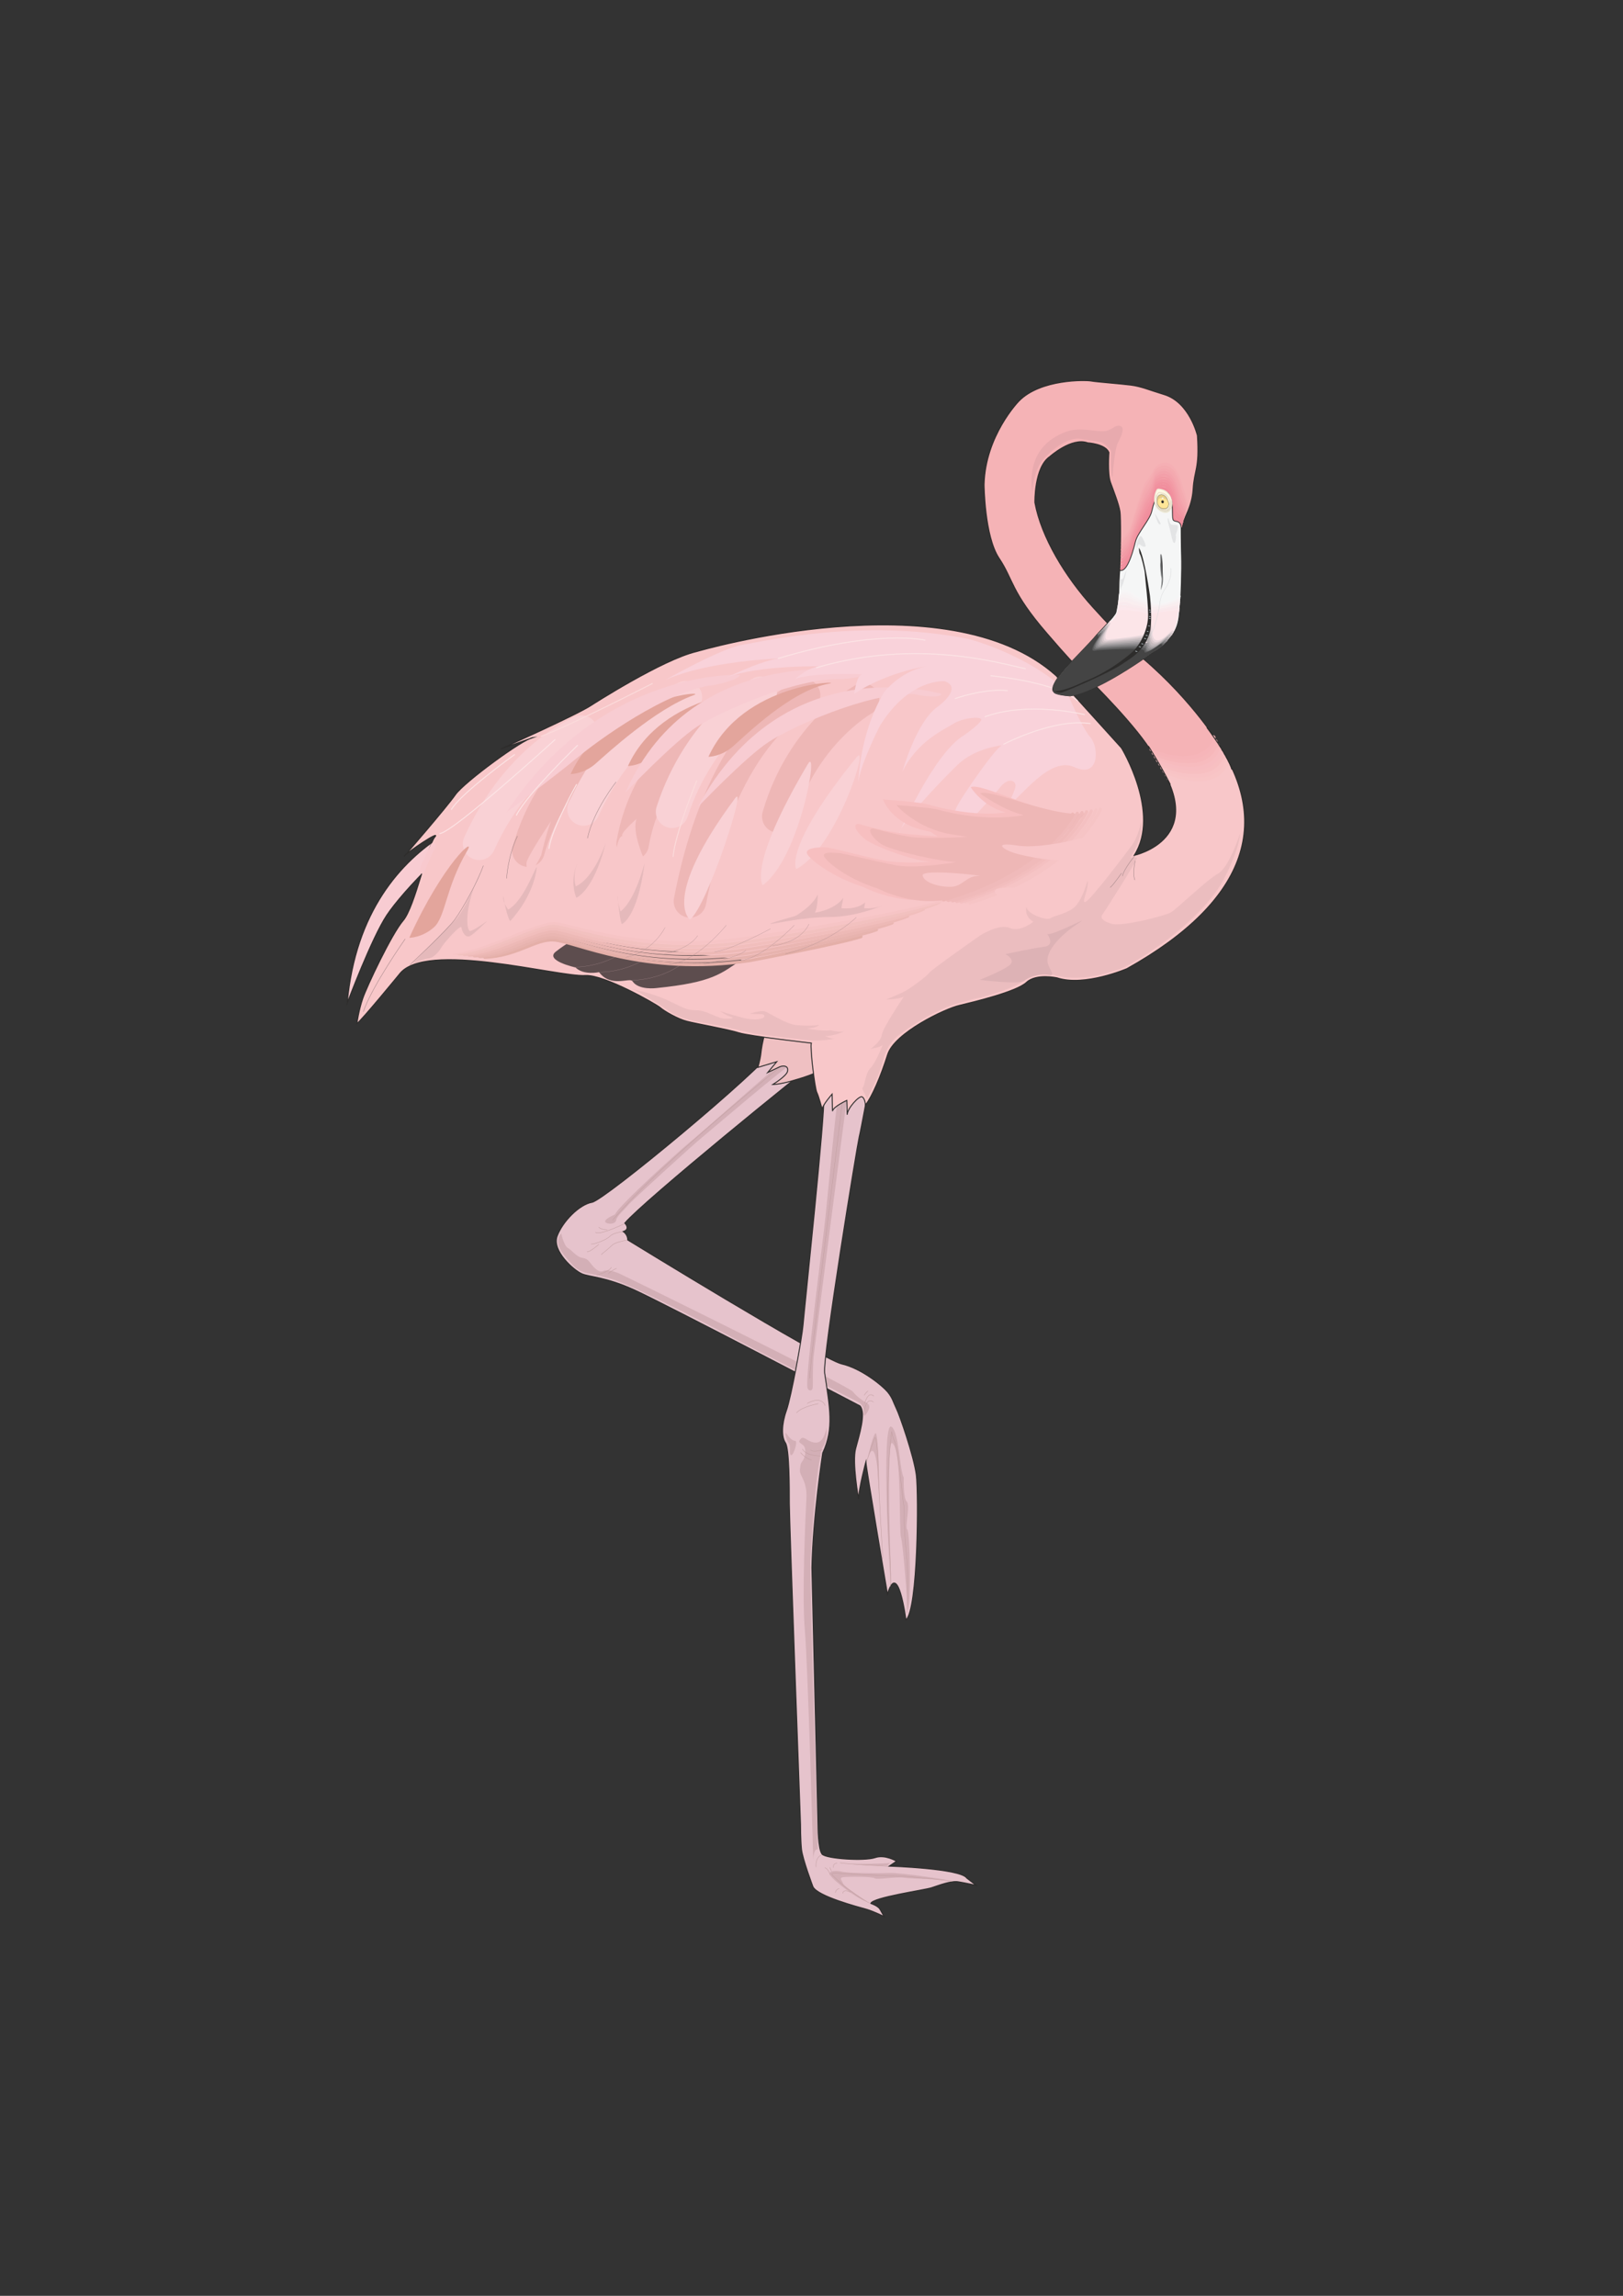 <?xml version="1.0" encoding="utf-8"?>
<!-- Created by UniConvertor 2.0rc4 (https://sk1project.net/) -->
<svg xmlns="http://www.w3.org/2000/svg" height="841.89pt" viewBox="0 0 595.276 841.89" width="595.276pt" version="1.1" xmlns:xlink="http://www.w3.org/1999/xlink" id="d5aed000-f60e-11ea-96df-dcc15c148e23">

<rect x="0" y="0" width="595.276" height="841.89" fill="#333333" stroke="none"/>

<g>
	<path style="stroke-miterlimit:10.433;stroke:#2d2c2b;stroke-width:0.36;stroke-linecap:round;fill:#e6c3cc;" d="M 300.95,388.257 C 295.262,392.217 235.862,440.529 229.166,448.521 229.166,448.521 231.398,450.681 228.59,451.617 228.59,451.617 230.246,452.625 230.246,454.713 230.246,454.713 301.382,498.417 308.654,500.145 315.926,501.801 323.63,508.137 325.502,510.369 327.374,512.601 327.662,514.257 328.814,516.633 329.966,518.937 335.15,533.841 336.086,540.897 336.95,548.025 336.734,590.289 332.27,594.033 332.27,594.033 329.39,571.497 325.502,584.601 325.502,584.601 317.726,538.593 317.582,536.073 317.582,536.073 314.918,545.937 314.918,549.753 314.918,549.753 312.47,536.145 313.838,531.177 315.134,526.281 317.726,518.145 315.422,515.553 315.422,515.553 243.566,477.969 232.766,473.073 222.038,468.177 216.206,468.321 213.398,467.097 210.59,465.873 202.382,458.817 204.326,453.345 206.342,447.873 212.534,441.681 217.142,440.889 221.822,440.025 278.342,393.081 284.174,384.441 289.934,375.729 309.086,382.569 300.95,388.257 L 300.95,388.257 Z" />
	<path style="fill:#d3afb6;" d="M 205.838,452.265 C 205.838,452.265 206.774,456.729 208.214,457.593 209.654,458.385 211.598,461.049 213.614,461.265 215.702,461.553 216.134,462.777 217.286,464.073 218.366,465.369 219.95,466.809 221.318,466.089 222.614,465.441 225.35,466.233 227.15,467.025 228.878,467.745 310.886,508.065 312.758,510.297 314.63,512.529 316.214,513.465 318.086,514.617 319.958,515.841 317.798,518.361 317.078,519.297 317.078,519.297 317.438,516.057 315.134,514.329 315.134,514.329 269.774,491.217 268.478,490.353 268.478,490.353 236.294,473.289 225.566,469.401 225.566,469.401 219.086,467.385 215.558,466.953 215.558,466.953 212.102,466.377 209.726,463.569 207.422,460.761 202.31,456.297 205.838,452.265 L 205.838,452.265 Z" />
	<path style="fill:#d3afb6;" d="M 288.206,388.185 C 288.206,388.185 254.942,417.345 252.494,419.289 250.118,421.161 226.574,442.401 225.566,445.353 225.566,445.353 219.086,448.017 223.478,448.737 223.478,448.737 225.71,448.953 225.998,447.441 226.214,445.857 229.454,443.193 230.318,441.969 231.182,440.745 254.726,419.289 257.462,417.129 260.198,414.897 289.358,389.841 290.726,390.057 292.022,390.273 288.206,388.185 288.206,388.185 L 288.206,388.185 Z" />
	<path style="stroke-miterlimit:10.433;stroke:#c09d9f;stroke-width:0.144;stroke-linecap:round;fill:none;" d="M 287.774,389.985 C 287.774,389.985 243.782,424.905 224.702,447.441" />
	<path style="stroke-miterlimit:10.433;stroke:#2d2c2b;stroke-width:0.36;stroke-linecap:round;fill:#efc0c2;" d="M 313.334,384.297 C 313.334,384.297 303.398,390.273 301.886,391.857 300.302,393.369 294.038,395.385 289.862,396.537 285.686,397.689 283.454,397.689 283.454,397.689 283.454,397.689 288.422,394.665 288.854,392.865 289.286,391.065 287.702,390.489 285.974,391.209 284.318,392.001 281.582,393.297 281.582,393.297 L 284.894,389.337 277.982,391.425 C 277.982,391.425 278.846,388.257 278.99,386.961 279.134,385.665 280.07,376.593 283.166,375.153 286.19,373.785 308.87,375.297 313.334,384.297 L 313.334,384.297 Z" />
	<path style="stroke-miterlimit:10.433;stroke:#2d2c2b;stroke-width:0.36;stroke-linecap:round;fill:#e6c3cc;" d="M 293.606,668.913 C 293.606,668.913 289.502,557.241 289.502,551.337 289.502,545.433 289.502,531.177 288.062,529.089 286.622,527.001 286.622,522.321 288.422,517.281 290.222,512.241 294.182,490.425 294.542,485.817 294.902,481.209 302.822,406.833 302.102,402.657 301.382,398.481 314.414,395.961 318.374,400.137 318.374,400.137 315.854,413.961 315.134,416.913 314.414,419.865 301.67,497.697 302.462,503.457 304.262,516.057 306.062,523.617 301.742,532.833 301.742,532.833 298.142,556.377 297.782,574.881 L 300.014,669.345 C 300.014,669.345 300.014,678.129 301.526,679.929 303.038,681.657 317.078,682.521 320.894,681.225 324.638,679.929 328.814,682.521 328.814,682.521 L 326.15,684.321 C 326.15,684.321 352.358,685.185 354.59,688.713 L 358.046,691.377 C 358.046,691.377 354.23,690.513 351.566,690.081 348.902,689.577 344.366,691.377 341.702,692.241 339.11,693.105 320.102,695.769 319.382,698.001 319.382,698.001 322.046,698.865 322.766,700.161 323.558,701.529 324.278,702.825 324.278,702.825 324.278,702.825 320.894,701.097 317.87,700.161 314.774,699.297 299.654,695.337 298.142,691.809 298.142,691.809 294.326,681.657 293.966,678.129 293.606,674.601 293.606,668.913 293.606,668.913 L 293.606,668.913 Z" />
	<path style="fill:#d3afb6;" d="M 296.126,508.713 C 296.27,510.153 297.926,510.369 298.07,508.857 298.286,507.489 297.926,502.449 298.43,497.193 299.006,491.937 310.742,401.865 310.742,401.865 310.742,401.865 308.222,399.345 307.502,401.865 306.71,404.385 303.83,436.281 302.75,446.361 301.67,456.441 295.406,503.673 296.126,508.713 L 296.126,508.713 Z" />
	<path style="stroke-miterlimit:10.433;stroke:#c09d9f;stroke-width:0.144;stroke-linecap:round;fill:none;" d="M 309.086,402.513 C 308.942,405.177 296.99,499.281 296.99,505.401" />
	<path style="stroke-miterlimit:10.433;stroke:#2d2c2b;stroke-width:0.36;stroke-linecap:round;fill:#f8ccd2;" d="M 193.454,294.513 C 193.454,294.513 133.406,300.849 127.358,367.809 127.358,367.809 136.358,343.833 141.902,335.553 147.374,327.273 168.038,304.809 183.878,298.545 183.878,298.545 193.31,296.817 193.454,294.513 L 193.454,294.513 Z" />
	<path style="stroke-miterlimit:10.433;stroke:#2d2c2b;stroke-width:0.36;stroke-linecap:round;fill:#f8c7c9;" d="M 416.006,313.665 C 416.006,313.665 444.59,307.617 423.35,277.665 413.27,263.265 426.95,246.273 443.87,268.665 467.486,299.985 458.414,330.009 413.342,355.209 413.342,355.209 397.79,361.905 387.71,358.593 387.71,358.593 380.078,356.865 376.478,360.249 372.878,363.633 357.326,367.377 351.926,368.673 346.526,369.897 328.094,378.753 325.574,386.673 323.054,394.665 319.814,402.225 317.438,405.177 317.438,405.177 317.294,402.873 316.214,402.225 315.134,401.649 310.742,406.473 310.742,408.777 L 310.598,403.521 C 310.598,403.521 305.558,405.825 305.342,407.481 L 305.198,401.217 C 305.198,401.217 301.886,404.961 301.526,406.689 301.526,406.689 300.302,402.009 299.582,400.569 298.862,399.129 297.062,384.369 297.566,382.497 297.566,382.497 275.03,379.977 271.07,378.753 267.038,377.457 255.158,375.369 251.918,374.505 248.678,373.713 243.566,370.761 242.126,369.465 240.686,368.241 221.606,357.297 214.694,357.729 204.614,358.305 155.798,344.697 146.438,357.297 146.438,357.297 132.686,374.073 130.886,375.369 130.886,375.369 131.606,370.329 133.046,366.153 134.486,361.905 143.558,342.609 147.878,337.569 152.198,332.529 156.878,309.921 159.47,306.969 161.99,304.017 149.318,312.441 148.238,314.025 148.238,314.025 163.79,296.097 167.03,291.417 170.27,286.809 191.942,270.897 195.542,270.465 L 183.662,274.641 C 183.662,274.641 211.814,262.041 216.854,258.657 216.854,258.657 242.846,241.881 255.518,238.929 255.518,238.929 347.39,211.857 387.35,247.785 L 411.326,274.281 C 411.326,274.281 425.87,298.185 416.006,313.665 L 416.006,313.665 Z" />
	<path style="stroke-miterlimit:10.433;stroke:#eeb7b6;stroke-width:11.952;stroke-linecap:round;fill:none;" d="M 259.478,265.785 C 259.478,265.785 237.086,280.041 232.046,309.417" />
	<path style="stroke-miterlimit:10.433;stroke:#eeb7b6;stroke-width:11.952;stroke-linecap:round;fill:none;" d="M 224.846,269.169 C 224.846,269.169 202.526,281.697 193.814,311.937" />
	<path style="stroke-miterlimit:10.433;stroke:#eeb7b6;stroke-width:11.952;stroke-linecap:round;fill:none;" d="M 316.502,256.569 C 316.502,256.569 294.182,269.169 285.47,299.409" />
	<path style="stroke-miterlimit:10.433;stroke:#eeb7b6;stroke-width:11.952;stroke-linecap:round;fill:none;" d="M 294.902,254.913 C 294.902,254.913 265.31,266.649 253.07,330.513" />
	<path style="stroke-miterlimit:10.433;stroke:#f9d1d5;stroke-width:11.952;stroke-linecap:round;fill:none;" d="M 278.99,254.049 C 278.99,254.049 256.598,266.649 246.518,297.681" />
	<path style="stroke-miterlimit:10.433;stroke:#f9d1d5;stroke-width:11.952;stroke-linecap:round;fill:none;" d="M 251.558,255.705 C 251.558,255.705 228.446,264.921 214.046,296.817" />
	<path style="stroke-miterlimit:10.433;stroke:#f9d1d5;stroke-width:11.952;stroke-linecap:round;fill:none;" d="M 213.254,268.305 C 213.254,268.305 190.142,277.521 175.742,309.417" />
	<path style="fill:#e3a59c;" d="M 304.19,250.665 C 310.238,249.585 272.438,249.873 259.838,277.521 259.838,277.521 264.518,277.521 268.838,273.705 273.158,269.961 290.15,253.113 304.19,250.665 L 304.19,250.665 Z" />
	<path style="fill:#e3a59c;" d="M 274.67,254.049 C 280.718,252.969 242.918,253.257 230.318,280.905 230.318,280.905 234.998,280.905 239.318,277.089 243.638,273.345 260.63,256.569 274.67,254.049 L 274.67,254.049 Z" />
	<path style="fill:#e3a59c;" d="M 254.438,254.913 C 260.27,252.825 221.966,256.137 209.294,283.857 209.294,283.857 214.046,283.857 218.366,280.113 222.686,276.297 240.398,259.953 254.438,254.913 L 254.438,254.913 Z" />
	<path style="fill:#e3a59c;" d="M 171.35,312.009 C 174.806,306.177 162.71,316.185 150.11,343.905 150.11,343.905 154.79,343.905 159.11,340.089 163.43,336.345 163.43,325.401 171.35,312.009 L 171.35,312.009 Z" />
	<path style="fill:#f9d1d5;" d="M 269.63,292.713 C 274.31,286.377 259.55,332.169 253.07,337.209 253.07,337.209 242.198,329.649 269.63,292.713 L 269.63,292.713 Z" />
	<path style="fill:#f9d1d5;" d="M 314.198,277.665 C 319.166,271.545 306.854,311.145 292.022,318.705 292.022,318.705 287.126,311.001 314.198,277.665 L 314.198,277.665 Z" />
	<path style="fill:#f9d1d5;" d="M 296.342,280.113 C 300.446,273.201 293.462,314.529 279.782,324.609 279.782,324.609 273.95,317.913 296.342,280.113 L 296.342,280.113 Z" />
	<path style="fill:#5d4d4e;" d="M 211.094,344.337 C 211.094,344.337 208.214,345.561 203.894,348.945 199.574,352.257 211.094,354.777 211.094,354.777 213.974,357.729 219.734,356.505 219.734,356.505 224.054,362.337 231.038,358.305 231.974,359.817 234.206,363.201 240.686,362.337 240.686,362.337 261.638,360.249 264.518,356.937 272.078,351.897 L 211.094,344.337 Z" />
	<path style="stroke-miterlimit:10.433;stroke:#ad8e91;stroke-width:0.072;stroke-linecap:round;fill:none;" d="M 211.094,354.633 C 211.094,354.633 222.614,354.777 231.11,347.073" />
	<path style="stroke-miterlimit:10.433;stroke:#ad8e91;stroke-width:0.072;stroke-linecap:round;fill:none;" d="M 220.166,356.505 C 220.166,356.505 231.686,356.649 240.182,348.945" />
	<path style="stroke-miterlimit:10.433;stroke:#ad8e91;stroke-width:0.072;stroke-linecap:round;fill:none;" d="M 231.902,359.457 C 231.902,359.457 243.422,359.601 251.918,351.969" />
	<path style="stroke-miterlimit:10.433;stroke:#e4afa8;stroke-width:1.152;stroke-linecap:round;fill:none;" d="M 315.782,343.473 C 308.222,345.993 275.03,352.257 275.03,352.257 235.862,358.017 211.166,345.201 203.102,344.697 196.262,344.265 189.782,350.601 177.83,351.033" />
	<g>
		<path style="stroke-miterlimit:10.433;stroke:#e7b3ae;stroke-width:1.152;stroke-linecap:round;fill:none;" d="M 321.47,340.953 C 312.974,344.193 274.886,350.889 274.886,350.889 234.854,356.793 210.014,344.121 203.174,343.689 196.262,343.257 187.838,350.313 175.886,350.745" />
		<path style="stroke-miterlimit:10.433;stroke:#eab6b2;stroke-width:1.152;stroke-linecap:round;fill:none;" d="M 327.23,338.433 C 317.726,342.321 274.886,349.521 274.886,349.521 234.782,355.353 210.086,343.041 203.246,342.681 196.406,342.249 185.966,350.097 174.014,350.529" />
		<path style="stroke-miterlimit:10.433;stroke:#edb9b6;stroke-width:1.152;stroke-linecap:round;fill:none;" d="M 332.918,335.913 C 322.406,340.593 274.814,348.081 274.814,348.081 234.71,353.985 210.086,342.033 203.246,341.601 196.406,341.241 184.022,349.881 172.07,350.241" />
		<path style="stroke-miterlimit:10.433;stroke:#f1bebc;stroke-width:1.152;stroke-linecap:round;fill:none;" d="M 338.678,333.393 C 327.23,338.793 274.814,346.713 274.814,346.713 234.71,352.617 210.158,341.025 203.318,340.593 196.478,340.233 182.15,349.593 170.198,350.025" />
		<path style="stroke-miterlimit:10.433;stroke:#f2c1bf;stroke-width:1.152;stroke-linecap:round;fill:none;" d="M 344.438,330.873 C 331.982,336.921 274.742,345.345 274.742,345.345 234.71,351.249 210.302,340.017 203.39,339.585 196.55,339.153 180.278,349.377 168.326,349.809" />
		<path style="stroke-miterlimit:10.433;stroke:#f6c4c5;stroke-width:1.152;stroke-linecap:round;fill:none;" d="M 350.126,328.353 C 336.662,335.193 274.67,343.977 274.67,343.977 234.566,349.881 210.302,339.009 203.462,338.577 196.55,338.145 178.334,349.161 166.382,349.521" />
	</g>
	<path style="stroke-miterlimit:10.433;stroke:#f8c7c9;stroke-width:1.152;stroke-linecap:round;fill:none;" d="M 355.886,325.833 C 341.486,333.393 274.67,342.609 274.67,342.609 234.566,348.441 210.374,338.001 203.534,337.569 196.622,337.137 176.39,348.873 164.51,349.305" />
	<path style="fill:#f8ccd2;" d="M 271.43,247.497 C 271.43,247.497 220.67,244.833 185.822,297.825 185.822,297.825 203.75,284.505 211.526,278.025 219.23,271.545 244.718,253.041 261.638,251.241 261.638,251.241 270.566,249.657 271.43,247.497 L 271.43,247.497 Z" />
	<path style="fill:#f8ccd2;" d="M 319.022,246.489 C 319.022,246.489 254.438,233.889 229.454,290.553 229.454,290.553 247.166,272.049 255.518,266.577 263.798,261.177 291.59,248.577 308.582,249.009 308.582,249.009 317.942,248.577 319.022,246.489 L 319.022,246.489 Z" />
	<path style="fill:#f8ccd2;" d="M 345.374,254.481 C 345.374,254.481 287.63,236.913 255.878,296.025 255.878,296.025 273.518,277.521 281.87,272.121 290.15,266.649 317.942,254.121 334.934,254.481 334.934,254.481 344.294,256.569 345.374,254.481 L 345.374,254.481 Z" />
	<path style="fill:#f9d2da;" d="M 354.086,234.105 C 361.142,235.473 382.238,243.537 391.598,254.409 391.598,254.409 396.638,266.649 399.95,270.393 403.19,274.209 403.19,285.513 394.118,281.337 385.118,277.089 374.606,292.209 369.206,296.025 369.206,296.025 372.086,290.553 372.446,288.465 372.806,286.377 369.926,284.649 366.686,288.897 363.446,293.073 346.886,310.281 345.806,313.233 344.726,316.185 349.046,299.769 350.846,296.025 352.646,292.209 364.886,274.569 367.406,273.345 367.406,273.345 357.686,274.209 351.206,280.473 344.726,286.809 330.614,301.497 329.534,306.105 329.534,306.105 342.206,276.297 353.726,269.529 353.726,269.529 359.126,265.785 359.846,264.129 360.566,262.401 353.006,263.265 349.766,265.353 346.526,267.441 336.446,271.689 330.974,282.993 330.974,282.993 336.086,264.489 344.006,259.089 344.006,259.089 353.366,252.321 346.526,249.801 346.526,249.801 333.566,248.577 322.694,266.217 322.694,266.217 314.414,282.561 314.774,288.033 314.774,288.033 314.774,269.961 324.134,254.049 324.134,254.049 329.534,246.489 339.686,244.329 339.686,244.329 325.214,246.489 313.334,254.409 313.334,254.409 314.054,247.713 316.214,247.281 316.214,247.281 297.782,246.489 291.662,249.009 291.662,249.009 295.622,245.193 300.302,244.329 300.302,244.329 274.31,243.969 264.59,249.369 264.59,249.369 279.71,241.809 286.19,241.449 286.19,241.449 259.838,242.241 243.998,249.369 243.998,249.369 264.59,237.633 272.51,236.409 280.43,235.113 316.214,226.761 354.086,234.105 L 354.086,234.105 Z" />
	<path style="fill:#e5b9bb;" d="M 221.966,309.921 C 222.974,306.033 218.942,321.441 211.166,325.041 211.166,325.041 209.87,321.225 211.742,316.401 211.742,316.401 208.79,322.881 211.382,329.217 211.382,329.217 217.502,326.913 221.966,309.921 L 221.966,309.921 Z" />
	<path style="fill:#e5b9bb;" d="M 236.366,317.049 C 236.726,314.457 233.702,329.433 227.582,334.257 227.582,334.257 226.286,329.793 226.502,328.353 226.502,328.353 227.222,337.569 228.086,338.865 228.086,338.865 233.702,336.777 236.366,317.049 L 236.366,317.049 Z" />
	<path style="fill:#e5b9bb;" d="M 196.838,318.489 C 197.198,315.249 192.734,330.009 186.398,333.537 186.398,333.537 184.238,330.873 184.598,328.569 184.598,328.569 185.678,335.697 187.118,337.785 187.118,337.785 195.398,329.361 196.838,318.489 L 196.838,318.489 Z" />
	<path style="fill:#e5b9bb;" d="M 176.102,320.217 C 176.102,320.217 170.702,333.825 166.742,337.641 162.782,341.385 151.406,353.337 151.406,353.337 151.406,353.337 155.942,351.465 157.166,351.465 158.462,351.465 160.622,349.593 161.702,347.721 162.782,345.777 169.118,338.649 169.262,340.161 169.478,341.601 170.702,344.121 172.358,343.257 173.942,342.465 178.766,337.641 178.766,337.641 178.766,337.641 173.942,341.169 172.502,341.385 171.062,341.601 169.982,332.817 176.102,320.217 L 176.102,320.217 Z" />
	<path style="fill:#e5b9bb;" d="M 291.662,335.913 C 291.662,335.913 297.782,332.601 299.942,327.993 299.942,327.993 299.942,333.033 298.862,334.689 298.862,334.689 306.062,333.825 309.302,329.217 L 308.582,333.033 C 308.582,333.033 313.982,333.825 317.294,330.945 L 316.934,333.033 C 316.934,333.033 319.814,333.465 323.414,332.169 323.414,332.169 313.982,336.273 304.262,336.273 294.542,336.273 284.102,338.793 282.662,338.793 281.222,338.793 291.662,335.913 291.662,335.913 L 291.662,335.913 Z" />
	<path style="fill:#f7bfc0;" d="M 397.502,298.689 C 386.126,301.065 359.846,286.521 356.03,288.681 356.03,288.681 360.422,295.737 368.774,297.897 368.774,297.897 358.694,300.129 339.758,294.873 336.878,294.081 323.846,293.145 323.846,293.145 323.846,293.145 327.086,302.721 341.126,304.953 L 343.862,306.681 C 343.862,306.681 334.79,306.249 329.102,305.385 323.414,304.521 318.878,303.225 315.494,302.289 312.038,301.425 313.982,305.385 317.726,308.049 321.542,310.713 335.87,315.969 341.558,315.969 341.558,315.969 332.126,316.905 324.566,315.609 316.862,314.241 304.982,310.713 302.534,310.713 301.022,310.713 293.894,310.713 296.486,313.809 299.15,316.833 306.782,322.161 316.646,325.257 316.646,325.257 331.406,333.177 346.598,328.785 361.718,324.393 367.694,320.649 370.43,318.633 388.646,304.953 397.502,298.689 397.502,298.689 L 397.502,298.689 Z" />
	<path style="fill:#eeb7b6;" d="M 398.294,298.113 C 387.494,300.417 363.086,288.897 359.486,290.985 359.486,290.985 367.478,296.889 375.398,298.905 375.398,298.905 362.006,301.857 344.006,296.889 341.198,296.097 328.814,295.233 328.814,295.233 328.814,295.233 336.014,303.945 349.406,306.033 L 354.806,306.897 C 354.806,306.897 339.254,307.761 333.854,306.897 328.454,306.033 324.134,304.809 320.894,303.945 317.582,303.153 319.382,306.897 323.054,309.417 326.654,311.937 345.446,316.113 350.846,316.113 350.846,316.113 336.374,318.633 329.174,317.409 321.974,316.113 308.942,312.801 307.502,312.801 306.062,312.801 300.302,311.937 302.822,314.889 305.342,317.841 312.542,322.881 321.974,325.833 321.974,325.833 336.014,333.393 350.486,329.145 364.958,324.969 370.646,321.441 373.238,319.497 390.59,306.465 398.294,298.113 398.294,298.113 L 398.294,298.113 Z" />
	<path style="stroke-miterlimit:10.433;stroke:#f8c7c9;stroke-width:1.152;stroke-linecap:round;fill:none;" d="M 405.35,296.457 C 405.35,296.457 395.63,319.929 357.326,331.305" />
	<g>
		<path style="stroke-miterlimit:10.433;stroke:#f6c4c5;stroke-width:1.152;stroke-linecap:round;fill:none;" d="M 403.622,296.745 C 403.622,296.745 393.974,319.785 355.742,331.089" />
		<path style="stroke-miterlimit:10.433;stroke:#f6c4c5;stroke-width:1.152;stroke-linecap:round;fill:none;" d="M 401.966,297.033 C 401.966,297.033 392.462,319.569 354.158,330.873" />
		<path style="stroke-miterlimit:10.433;stroke:#f4c0c1;stroke-width:1.152;stroke-linecap:round;fill:none;" d="M 400.238,297.393 C 400.238,297.393 390.806,319.425 352.574,330.801" />
		<path style="stroke-miterlimit:10.433;stroke:#f2bdbd;stroke-width:1.152;stroke-linecap:round;fill:none;" d="M 398.51,297.681 C 398.51,297.681 389.222,319.281 350.918,330.585" />
		<path style="stroke-miterlimit:10.433;stroke:#f0baba;stroke-width:1.152;stroke-linecap:round;fill:none;" d="M 396.854,297.969 C 396.854,297.969 387.638,319.065 349.406,330.369" />
		<path style="stroke-miterlimit:10.433;stroke:#f0baba;stroke-width:1.152;stroke-linecap:round;fill:none;" d="M 395.126,298.257 C 395.126,298.257 386.054,318.849 347.75,330.225" />
	</g>
	<path style="stroke-miterlimit:10.433;stroke:#eeb7b6;stroke-width:1.152;stroke-linecap:round;fill:none;" d="M 393.398,298.545 C 393.398,298.545 384.398,318.705 346.094,330.009" />
	<path style="stroke-miterlimit:10.433;stroke:#fce4e5;stroke-width:0.36;stroke-linecap:round;fill:none;" d="M 376.046,245.193 C 367.766,243.537 336.734,233.889 299.51,244.833" />
	<path style="stroke-miterlimit:10.433;stroke:#fce4e5;stroke-width:0.36;stroke-linecap:round;fill:none;" d="M 339.254,234.753 C 339.254,234.753 321.614,230.577 285.47,241.449" />
	<path style="stroke-miterlimit:10.433;stroke:#fce4e5;stroke-width:0.36;stroke-linecap:round;fill:none;" d="M 395.198,257.001 C 395.198,257.001 389.798,250.737 363.446,247.785" />
	<path style="stroke-miterlimit:10.433;stroke:#fce4e5;stroke-width:0.36;stroke-linecap:round;fill:none;" d="M 397.718,262.041 C 397.718,262.041 377.198,257.001 361.286,262.833" />
	<path style="stroke-miterlimit:10.433;stroke:#fce4e5;stroke-width:0.36;stroke-linecap:round;fill:none;" d="M 368.126,272.913 C 368.126,272.913 386.486,263.265 399.878,265.353" />
	<path style="stroke-miterlimit:10.433;stroke:#fce4e5;stroke-width:0.36;stroke-linecap:round;fill:none;" d="M 350.414,256.137 C 350.414,256.137 360.854,252.393 369.494,253.257" />
	<path style="stroke-miterlimit:10.433;stroke:#fbdbdb;stroke-width:0.36;stroke-linecap:round;fill:none;" d="M 239.246,250.665 C 239.246,250.665 208.214,266.577 198.494,269.961" />
	<path style="stroke-miterlimit:10.433;stroke:#fce4e5;stroke-width:0.36;stroke-linecap:round;fill:none;" d="M 203.534,271.257 C 203.534,271.257 166.742,304.809 161.342,305.673" />
	<path style="stroke-miterlimit:10.433;stroke:#fce4e5;stroke-width:0.36;stroke-linecap:round;fill:none;" d="M 188.702,276.729 C 188.702,276.729 168.902,290.985 165.59,296.817" />
	<path style="stroke-miterlimit:10.433;stroke:#fce4e5;stroke-width:0.36;stroke-linecap:round;fill:none;" d="M 211.814,273.345 C 211.814,273.345 193.454,290.985 189.422,298.905" />
	<path style="stroke-miterlimit:10.433;stroke:#fce4e5;stroke-width:0.36;stroke-linecap:round;fill:none;" d="M 211.454,287.673 C 211.454,287.673 202.094,304.449 201.374,311.145" />
	<path style="stroke-miterlimit:10.433;stroke:#fbdbdb;stroke-width:0.36;stroke-linecap:round;fill:none;" d="M 255.518,286.377 C 255.518,286.377 247.598,305.673 246.878,314.097" />
	<path style="fill:#ebbdbf;" d="M 454.814,305.673 C 454.814,305.673 450.854,318.057 446.75,320.361 442.574,322.665 431.558,333.393 429.398,334.617 427.238,335.841 411.542,339.873 407.87,338.793 404.27,337.785 403.55,336.489 404.27,335.481 405.422,333.825 416.438,316.689 417.086,314.457 L 414.566,314.457 C 414.566,314.457 419.462,307.329 418.526,301.281 418.526,301.281 417.662,306.681 414.926,310.281 412.262,313.809 400.526,329.361 398.294,330.657 396.134,331.881 399.59,325.833 398.87,322.881 398.87,322.881 396.854,330.873 393.47,333.177 390.014,335.481 386.774,335.697 385.334,336.705 383.894,337.785 376.478,335.049 376.478,332.529 376.478,332.529 375.398,335.841 378.998,338.001 378.998,338.001 374.318,341.961 370.358,340.305 366.398,338.577 359.486,343.041 359.486,343.041 359.486,343.041 341.774,355.425 340.91,356.649 339.974,357.945 334.934,361.689 332.414,363.201 329.894,364.641 324.998,366.513 324.998,366.513 324.998,366.513 329.318,366.513 331.478,365.505 331.478,365.505 323.558,377.241 323.414,379.545 323.198,381.849 319.382,384.585 319.382,384.585 319.382,384.585 322.838,384.153 323.774,383.145 323.774,383.145 321.038,390.057 319.238,391.713 317.438,393.441 317.222,397.833 316.502,398.697 315.782,399.489 317.582,401.217 317.942,403.089 317.942,403.089 322.334,394.881 323.918,388.977 323.918,388.977 324.854,382.929 330.038,379.329 330.038,379.329 338.174,372.849 348.47,368.817 348.47,368.817 356.822,366.297 358.262,366.081 359.702,365.937 373.958,362.121 377.054,358.377 377.054,358.377 382.958,356.217 385.838,357.297 385.838,357.297 394.694,360.897 408.95,355.857 408.95,355.857 411.902,356.001 425.078,346.785 425.078,346.785 442.574,334.833 449.054,322.017 449.054,322.017 454.454,311.937 454.814,305.673 L 454.814,305.673 Z" />
	<path style="fill:#ebbdbf;" d="M 306.206,380.913 C 306.206,380.913 300.806,381.921 296.486,381.489 296.486,381.489 280.79,379.689 276.83,379.041 276.83,379.041 261.494,375.513 256.958,374.865 256.958,374.865 250.838,374.001 246.446,371.481 246.446,371.481 235.79,364.137 231.686,362.697 231.686,362.697 239.246,364.137 245.006,366.873 250.838,369.609 251.702,370.473 255.518,370.473 259.262,370.473 263.078,373.569 266.174,373.569 269.198,373.569 269.198,373.209 267.758,372.777 266.318,372.345 264.158,370.833 264.158,370.833 264.158,370.833 272.438,373.353 273.95,373.569 275.39,373.785 277.55,374.001 279.134,373.569 280.79,373.209 280.79,371.913 279.134,371.913 277.55,371.913 275.03,371.697 275.03,371.697 275.03,371.697 278.99,370.473 280.43,370.833 281.87,371.265 288.206,375.513 291.95,375.873 295.766,376.305 298.862,376.089 300.446,375.873 300.446,375.873 299.582,376.953 295.982,377.169 295.982,377.169 301.382,378.249 304.766,377.817 304.766,377.817 308.51,378.825 310.166,378.033 310.166,378.033 305.486,380.121 302.606,379.905 302.606,379.905 304.982,381.057 306.206,380.913 L 306.206,380.913 Z" />
	<path style="fill:#f8c7c9;" d="M 399.95,306.537 C 399.95,306.537 382.31,311.577 373.094,310.065 363.878,308.625 368.054,311.577 372.014,312.801 375.974,314.097 388.574,316.401 391.67,315.105 394.766,313.881 399.95,306.537 399.95,306.537 L 399.95,306.537 Z" />
	<path style="fill:#f8c7c9;" d="M 358.91,321.225 C 363.014,321.369 337.814,318.345 338.39,321.081 338.894,323.745 344.87,325.401 349.046,325.185 353.15,324.969 354.59,321.081 358.91,321.225 L 358.91,321.225 Z" />
	<path style="fill:#f8c7c9;" d="M 376.046,325.833 C 376.046,325.833 362.87,324.393 365.102,327.489 367.262,330.657 376.046,325.833 376.046,325.833 L 376.046,325.833 Z" />
	<path style="fill:#f8c7c9;" d="M 236.006,314.529 C 236.006,314.529 231.686,304.881 233.486,300.273 233.486,300.273 226.718,306.177 228.446,306.609 224.486,305.673 223.262,339.945 236.006,314.529 L 236.006,314.529 Z" />
	<path style="fill:#f8c7c9;" d="M 198.494,313.665 C 198.494,313.665 200.294,305.745 202.094,301.137 202.094,301.137 193.094,314.457 193.094,316.545 193.094,318.705 193.454,323.745 198.494,313.665 L 198.494,313.665 Z" />
	<path style="stroke-miterlimit:10.433;stroke:#9a7f81;stroke-width:0.072;stroke-linecap:round;fill:none;" d="M 288.062,349.809 C 288.062,349.809 303.182,346.497 314.054,336.417" />
	<path style="stroke-miterlimit:10.433;stroke:#9a7f81;stroke-width:0.072;stroke-linecap:round;fill:none;" d="M 296.702,338.865 C 296.702,338.865 294.182,345.561 283.382,346.785" />
	<path style="stroke-miterlimit:10.433;stroke:#9a7f81;stroke-width:0.072;stroke-linecap:round;fill:none;" d="M 291.302,339.297 C 291.302,339.297 279.422,351.897 271.142,352.257" />
	<path style="stroke-miterlimit:10.433;stroke:#9a7f81;stroke-width:0.072;stroke-linecap:round;fill:none;" d="M 282.59,340.593 C 282.59,340.593 267.11,348.945 262.07,348.945" />
	<path style="stroke-miterlimit:10.433;stroke:#9a7f81;stroke-width:0.072;stroke-linecap:round;fill:none;" d="M 266.39,339.297 C 266.39,339.297 255.23,353.121 245.51,353.553" />
	<path style="stroke-miterlimit:10.433;stroke:#9a7f81;stroke-width:0.072;stroke-linecap:round;fill:none;" d="M 258.038,353.553 C 258.038,353.553 270.278,351.465 273.518,348.513" />
	<path style="stroke-miterlimit:10.433;stroke:#9a7f81;stroke-width:0.072;stroke-linecap:round;fill:none;" d="M 229.526,351.033 C 229.526,351.033 238.526,349.809 243.926,340.161" />
	<path style="stroke-miterlimit:10.433;stroke:#9a7f81;stroke-width:0.072;stroke-linecap:round;fill:none;" d="M 243.638,349.809 C 243.638,349.809 252.638,348.153 255.878,343.113" />
	<path style="stroke-miterlimit:10.433;stroke:#9a7f81;stroke-width:0.144;stroke-linecap:round;fill:none;" d="M 148.598,344.337 C 148.598,344.337 136.502,361.545 133.262,370.977" />
	<path style="stroke-miterlimit:10.433;stroke:#9a7f81;stroke-width:0.144;stroke-linecap:round;fill:none;" d="M 150.398,353.769 C 150.398,353.769 164.294,340.809 166.958,336.993 169.694,333.249 175.094,323.601 177.254,317.481" />
	<path style="stroke-miterlimit:10.433;stroke:#9a7f81;stroke-width:0.144;stroke-linecap:round;fill:none;" d="M 185.822,322.089 C 185.822,322.089 186.182,314.169 189.782,306.609" />
	<path style="stroke-miterlimit:10.433;stroke:#9a7f81;stroke-width:0.144;stroke-linecap:round;fill:none;" d="M 225.926,286.809 C 225.926,286.809 217.646,297.249 215.486,307.329" />
	<path style="stroke-miterlimit:10.433;stroke:#9a7f81;stroke-width:0.144;stroke-linecap:round;fill:none;" d="M 416.366,313.665 C 416.366,313.665 412.406,318.273 411.686,321.225" />
	<path style="stroke-miterlimit:10.433;stroke:#9a7f81;stroke-width:0.144;stroke-linecap:round;fill:none;" d="M 416.366,315.753 C 416.366,315.753 415.286,320.145 416.222,322.665" />
	<path style="stroke-miterlimit:10.433;stroke:#9a7f81;stroke-width:0.144;stroke-linecap:round;fill:none;" d="M 411.326,320.217 C 411.326,320.217 408.302,324.609 407.222,325.401" />
	<path style="fill:#d3afb6;" d="M 326.87,581.073 C 326.222,580.137 323.126,520.737 326.942,523.185 329.822,524.985 329.894,539.025 331.478,541.833 331.478,541.833 331.19,549.249 332.558,550.617 333.998,551.985 331.766,559.977 332.774,560.913 333.782,561.921 334.286,587.409 332.99,590.433 332.99,590.433 331.334,566.673 330.47,563.793 329.606,560.913 330.902,531.033 327.158,529.161 324.926,528.009 326.87,581.073 326.87,581.073 L 326.87,581.073 Z" />
	<path style="fill:#d3afb6;" d="M 303.11,523.617 C 303.11,523.617 302.39,528.801 299.51,529.017 296.63,529.233 294.83,526.281 293.75,527.577 292.67,528.801 293.03,528.801 294.47,529.881 295.91,530.961 295.406,534.273 294.47,535.569 293.606,536.793 293.606,536.793 293.39,539.097 293.246,541.401 296.126,542.913 295.766,549.609 295.406,556.305 294.11,585.105 295.19,597.705 296.342,610.809 298.286,682.161 298.286,682.161 298.286,682.161 298.286,677.769 299.942,678.201 299.942,678.201 296.99,580.713 297.206,572.289 297.206,572.289 298.646,544.785 300.806,534.489 300.806,534.489 300.95,531.753 301.886,530.529 302.75,529.233 303.47,525.921 303.11,523.617 L 303.11,523.617 Z" />
	<path style="fill:#d3afb6;" d="M 288.422,525.705 C 289.43,527.145 290.582,528.369 291.662,528.369 292.742,528.369 291.086,533.625 290.222,533.625 289.286,533.625 290.222,530.097 289.286,529.233 288.422,528.369 287.63,524.553 288.422,525.705 L 288.422,525.705 Z" />
	<path style="fill:#d3afb6;" d="M 322.55,549.249 C 322.622,551.769 322.406,523.329 320.966,525.705 319.526,528.081 318.23,535.137 318.23,535.137 318.23,535.137 321.47,522.177 322.55,549.249 L 322.55,549.249 Z" />
	<path style="stroke-miterlimit:10.433;stroke:#c09d9f;stroke-width:0.144;stroke-linecap:round;fill:none;" d="M 300.95,533.913 C 300.95,533.913 295.55,533.913 294.326,531.393" />
	<path style="stroke-miterlimit:10.433;stroke:#c09d9f;stroke-width:0.144;stroke-linecap:round;fill:none;" d="M 301.67,531.609 C 301.67,531.609 298.43,532.833 297.35,531.753" />
	<path style="stroke-miterlimit:10.433;stroke:#c09d9f;stroke-width:0.144;stroke-linecap:round;fill:none;" d="M 297.638,535.353 C 296.918,535.353 294.758,534.129 293.678,532.689" />
	<path style="stroke-miterlimit:10.433;stroke:#c09d9f;stroke-width:0.144;stroke-linecap:round;fill:none;" d="M 302.606,515.409 C 302.606,515.409 301.526,511.665 296.126,514.617" />
	<path style="stroke-miterlimit:10.433;stroke:#c09d9f;stroke-width:0.144;stroke-linecap:round;fill:none;" d="M 300.086,514.761 C 300.086,514.761 294.182,515.769 292.166,518.073" />
	<path style="stroke-miterlimit:10.433;stroke:#c09d9f;stroke-width:0.144;stroke-linecap:round;fill:none;" d="M 332.63,591.441 C 332.63,591.441 333.278,577.905 332.63,571.641 331.91,565.377 331.55,558.177 331.622,556.449 331.694,554.793 331.694,552.849 331.262,550.545 330.902,548.313 329.534,531.465 328.094,528.513 326.654,525.561 327.302,523.761 326.942,525.921 326.942,525.921 324.854,541.041 325.934,561.921 325.934,561.921 327.086,579.633 326.51,581.721" />
	<path style="stroke-miterlimit:10.433;stroke:#c09d9f;stroke-width:0.144;stroke-linecap:round;fill:none;" d="M 323.774,571.641 C 323.774,571.641 321.974,540.465 322.046,538.953 322.118,537.441 321.614,526.209 320.894,527.217 320.894,527.217 318.374,533.625 318.014,535.785" />
	<path style="stroke-miterlimit:10.433;stroke:#c09d9f;stroke-width:0.144;stroke-linecap:round;fill:none;" d="M 316.79,518.937 C 316.79,518.937 317.294,511.809 320.318,514.113" />
	<path style="stroke-miterlimit:10.433;stroke:#c09d9f;stroke-width:0.144;stroke-linecap:round;fill:none;" d="M 317.15,514.617 C 317.15,514.617 318.302,509.937 320.462,511.953" />
	<path style="stroke-miterlimit:10.433;stroke:#c09d9f;stroke-width:0.144;stroke-linecap:round;fill:none;" d="M 317.006,511.665 C 317.006,511.665 317.798,510.297 318.374,510.153" />
	<path style="stroke-miterlimit:10.433;stroke:#c09d9f;stroke-width:0.144;stroke-linecap:round;fill:none;" d="M 228.302,451.689 C 228.302,451.689 224.918,452.049 223.694,453.345 222.47,454.641 218.294,456.225 216.854,456.225" />
	<path style="stroke-miterlimit:10.433;stroke:#c09d9f;stroke-width:0.144;stroke-linecap:round;fill:none;" d="M 219.59,456.369 C 219.59,456.369 216.134,459.321 215.342,459.033" />
	<path style="stroke-miterlimit:10.433;stroke:#c09d9f;stroke-width:0.144;stroke-linecap:round;fill:none;" d="M 229.814,454.785 C 229.814,454.785 225.782,455.505 224.63,456.513 223.55,457.593 220.526,460.041 220.526,460.041" />
	<path style="stroke-miterlimit:10.433;stroke:#c09d9f;stroke-width:0.144;stroke-linecap:round;fill:none;" d="M 228.878,448.809 C 228.878,448.809 219.95,453.129 218.438,451.905" />
	<path style="stroke-miterlimit:10.433;stroke:#c09d9f;stroke-width:0.144;stroke-linecap:round;fill:none;" d="M 222.686,450.969 C 222.686,450.969 220.742,451.041 219.59,450.033" />
	<path style="stroke-miterlimit:10.433;stroke:#c09d9f;stroke-width:0.144;stroke-linecap:round;fill:none;" d="M 218.87,467.601 C 218.87,467.601 223.406,466.377 224.198,464.793" />
	<path style="stroke-miterlimit:10.433;stroke:#c09d9f;stroke-width:0.144;stroke-linecap:round;fill:none;" d="M 226.07,465.081 C 226.07,465.081 223.766,466.305 223.19,467.025" />
	<path style="fill:#d3afb6;" d="M 349.046,689.649 C 349.046,689.649 331.046,686.625 325.79,686.841 320.462,687.057 310.958,686.841 309.086,686.409 307.214,685.905 303.398,685.689 304.55,687.705 305.63,689.649 315.134,696.921 318.158,697.353 318.158,697.353 309.806,692.025 309.23,690.729 308.726,689.433 307.574,688.569 309.446,688.353 311.318,688.137 319.886,688.137 320.822,688.785 321.758,689.433 328.382,688.137 331.478,688.569 334.502,689.001 347.534,689.217 349.046,689.649 L 349.046,689.649 Z" />
	<path style="fill:#d3afb6;" d="M 325.358,684.177 C 325.358,684.177 313.622,683.961 312.686,683.529 312.686,683.529 325.502,683.529 326.294,683.097 327.014,682.665 325.358,684.177 325.358,684.177 L 325.358,684.177 Z" />
	<path style="stroke-miterlimit:10.433;stroke:#c09d9f;stroke-width:0.144;stroke-linecap:round;fill:none;" d="M 301.31,680.217 C 301.31,680.217 299.078,680.865 299.294,684.609" />
	<path style="stroke-miterlimit:10.433;stroke:#c09d9f;stroke-width:0.144;stroke-linecap:round;fill:none;" d="M 304.478,687.489 C 304.478,687.489 303.974,685.545 302.606,684.897" />
	<path style="stroke-miterlimit:10.433;stroke:#c09d9f;stroke-width:0.144;stroke-linecap:round;fill:none;" d="M 304.91,686.121 L 304.406,684.825" />
	<path style="stroke-miterlimit:10.433;stroke:#c09d9f;stroke-width:0.144;stroke-linecap:round;fill:none;" d="M 349.262,689.865 C 349.262,689.865 333.566,687.921 328.094,687.921 322.55,687.921 309.662,687.057 309.086,687.057 308.51,687.057 304.19,686.337 305.342,687.705 305.342,687.705 310.238,692.457 311.174,692.889 312.11,693.393 316.718,697.137 318.95,697.785" />
	<path style="stroke-miterlimit:10.433;stroke:#c09d9f;stroke-width:0.144;stroke-linecap:round;fill:none;" d="M 325.718,684.393 C 325.718,684.393 309.662,683.529 308.15,683.097" />
	<path style="stroke-miterlimit:10.433;stroke:#c09d9f;stroke-width:0.144;stroke-linecap:round;fill:none;" d="M 306.998,683.313 C 306.998,683.313 305.486,683.097 305.702,684.825" />
	<path style="stroke-miterlimit:10.433;stroke:#c09d9f;stroke-width:0.144;stroke-linecap:round;fill:none;" d="M 311.894,693.897 C 311.894,693.897 309.446,692.385 309.086,694.329" />
	<path style="stroke-miterlimit:10.433;stroke:#c09d9f;stroke-width:0.144;stroke-linecap:round;fill:none;" d="M 307.718,692.529 C 307.718,692.529 306.422,692.961 306.422,694.041" />
	<path style="fill:#ddb2b5;" d="M 395.846,338.361 C 400.814,335.265 386.414,343.041 384.11,342.537 384.11,342.537 387.278,346.713 382.814,347.217 378.278,347.793 368.774,349.881 368.774,349.881 368.774,349.881 372.878,351.969 370.142,354.057 367.406,356.145 359.342,359.313 359.342,359.313 359.342,359.313 373.958,361.185 375.758,359.601 377.63,358.017 381.878,356.937 384.614,357.513 387.278,358.017 385.19,356.001 384.398,353.553 382.814,348.801 390.014,342.033 395.846,338.361 L 395.846,338.361 Z" />
	<path style="stroke-miterlimit:10.433;stroke:#2d2c2b;stroke-width:0.36;stroke-linecap:round;fill:#f5b3b6;" d="M 434.006,191.769 C 434.438,189.465 437.174,185.793 437.606,179.529 438.038,172.041 439.982,172.257 439.19,159.729 439.19,159.729 436.31,147.489 426.95,144.681 421.478,143.025 418.67,141.729 414.782,141.225 410.822,140.721 402.11,140.073 400.166,139.713 398.294,139.353 381.59,138.921 373.67,147.129 373.67,147.129 361.358,159.729 360.926,177.729 360.926,177.729 361.07,196.593 366.398,204.657 371.798,212.721 370.646,216.825 383.966,232.233 390.878,240.297 394.91,244.545 397.286,246.921 400.382,250.017 417.518,266.865 423.062,276.873 426.446,283.065 444.446,287.025 447.758,273.993 447.758,273.993 438.038,257.505 419.102,241.377 419.102,241.377 410.678,233.601 400.886,222.729 390.734,211.569 381.878,196.953 379.574,184.281 379.574,184.281 379.286,171.321 385.046,167.433 385.046,167.433 393.038,160.233 398.942,162.393 398.942,162.393 405.422,162.753 406.718,165.921 406.718,165.921 406.142,173.697 407.294,176.865 408.446,180.033 410.318,184.785 410.75,187.449 411.182,190.113 410.894,203.145 410.894,204.153 410.894,205.161 410.174,214.233 411.83,210.201 411.83,210.201 411.83,211.425 413.846,209.553 415.862,207.681 422.918,191.481 422.774,188.097 422.63,184.785 428.534,173.337 429.542,187.305 429.542,187.305 428.39,190.329 429.974,191.625 431.558,192.921 432.278,192.057 432.71,192.777 433.142,193.425 433.286,195.585 434.006,191.769 L 434.006,191.769 Z" />
	<path style="stroke-miterlimit:10.433;stroke:#f5b3b6;stroke-width:0.936;stroke-linecap:round;fill:none;" d="M 411.758,196.881 C 412.262,196.953 414.638,193.785 415.286,191.913 415.934,189.969 419.102,177.657 420.542,175.785 421.982,173.841 424.286,170.529 424.286,170.529 430.118,165.489 433.286,175.425 433.646,176.937 434.078,178.449 435.59,183.921 435.59,183.921" />
	<g>
		<path style="stroke-miterlimit:10.433;stroke:#f5afb4;stroke-width:0.936;stroke-linecap:round;fill:none;" d="M 411.686,198.033 C 412.19,198.105 414.494,195.081 415.142,193.209 415.79,191.265 419.174,178.953 420.614,177.009 422.054,175.065 424.214,171.465 424.214,171.465 430.118,166.425 432.926,176.649 433.286,178.161 433.646,179.673 435.302,184.713 435.302,184.713" />
		<path style="stroke-miterlimit:10.433;stroke:#f4abb0;stroke-width:0.936;stroke-linecap:round;fill:none;" d="M 411.614,199.185 C 412.118,199.257 414.422,196.449 415.07,194.505 415.718,192.561 419.318,180.249 420.758,178.305 422.198,176.361 424.142,172.473 424.142,172.473 430.046,167.433 432.566,177.873 432.926,179.385 433.286,180.897 435.014,185.505 435.014,185.505" />
		<path style="stroke-miterlimit:10.433;stroke:#f4a8af;stroke-width:0.936;stroke-linecap:round;fill:none;" d="M 411.614,200.409 C 412.118,200.481 414.422,197.817 415.07,195.873 415.718,193.929 419.462,181.617 420.902,179.673 422.342,177.729 424.214,173.481 424.214,173.481 430.046,168.441 432.278,179.169 432.638,180.681 432.998,182.193 434.87,186.441 434.87,186.441" />
		<path style="stroke-miterlimit:10.433;stroke:#f3a4ac;stroke-width:0.936;stroke-linecap:round;fill:none;" d="M 411.542,201.561 C 412.046,201.633 414.278,199.113 414.926,197.169 415.574,195.225 419.534,182.913 420.974,180.969 422.414,179.025 424.142,174.417 424.142,174.417 429.974,169.377 431.918,180.393 432.278,181.905 432.638,183.417 434.582,187.233 434.582,187.233" />
		<path style="stroke-miterlimit:10.433;stroke:#f39fa9;stroke-width:0.936;stroke-linecap:round;fill:none;" d="M 411.542,202.713 C 412.046,202.785 414.278,200.409 414.926,198.465 415.574,196.521 419.75,184.137 421.19,182.265 422.63,180.321 424.142,175.353 424.142,175.353 429.974,170.313 431.558,181.617 431.99,183.129 432.35,184.641 434.438,188.025 434.438,188.025" />
		<path style="stroke-miterlimit:10.433;stroke:#f29ba5;stroke-width:0.936;stroke-linecap:round;fill:none;" d="M 411.47,203.865 C 411.974,203.937 414.134,201.705 414.782,199.761 415.43,197.817 419.822,185.433 421.262,183.489 422.702,181.545 424.07,176.361 424.07,176.361 429.902,171.321 431.198,182.841 431.558,184.353 431.918,185.865 434.15,188.889 434.15,188.889" />
		<path style="stroke-miterlimit:10.433;stroke:#f296a3;stroke-width:0.936;stroke-linecap:round;fill:none;" d="M 411.47,205.089 C 411.974,205.161 414.134,203.073 414.782,201.129 415.43,199.257 419.966,186.801 421.406,184.857 422.918,182.913 424.07,177.369 424.07,177.369 429.974,172.329 430.91,184.137 431.27,185.649 431.63,187.161 434.006,189.753 434.006,189.753" />
		<path style="stroke-miterlimit:10.433;stroke:#f1929f;stroke-width:0.936;stroke-linecap:round;fill:none;" d="M 411.398,206.241 C 411.902,206.313 414.062,204.369 414.71,202.425 415.358,200.553 420.11,188.097 421.55,186.153 422.99,184.209 424.07,178.305 424.07,178.305 429.902,173.265 430.55,185.361 430.91,186.873 431.27,188.385 433.718,190.545 433.718,190.545" />
		<path style="stroke-miterlimit:10.433;stroke:#f18f9e;stroke-width:0.936;stroke-linecap:round;fill:none;" d="M 411.398,207.393 C 411.902,207.465 413.99,205.665 414.638,203.793 415.286,201.849 420.254,189.393 421.694,187.449 423.134,185.505 424.07,179.241 424.07,179.241 429.902,174.201 430.262,186.585 430.622,188.097 430.982,189.609 433.574,191.409 433.574,191.409" />
		<path style="stroke-miterlimit:10.433;stroke:#f08a9a;stroke-width:0.936;stroke-linecap:round;fill:none;" d="M 411.326,208.545 C 411.83,208.617 413.918,207.033 414.566,205.089 415.214,203.145 420.398,190.617 421.838,188.745 423.278,186.801 423.998,180.249 423.998,180.249 429.83,175.209 429.902,187.809 430.262,189.321 430.622,190.833 433.286,192.201 433.286,192.201" />
	</g>
	<path style="stroke-miterlimit:10.433;stroke:#ef8697;stroke-width:0.936;stroke-linecap:round;fill:none;" d="M 411.326,209.697 C 411.83,209.769 413.918,208.329 414.566,206.385 415.214,204.441 420.542,191.913 421.982,189.969 423.422,188.097 423.998,181.185 423.998,181.185 429.83,176.145 429.542,189.105 429.902,190.617 430.262,192.129 433.07,192.993 433.07,192.993" />
	<path style="stroke-miterlimit:10.433;stroke:#2d2c2b;stroke-width:0.288;stroke-linecap:round;fill:#f5f6f6;" d="M 429.326,182.481 C 430.334,184.497 429.83,188.817 430.19,190.401 430.55,191.841 432.998,190.257 433.214,193.497 433.214,193.497 433.214,199.113 433.358,203.937 433.502,208.833 433.214,218.769 432.854,221.865 432.278,226.761 432.998,231.801 425.294,237.417 425.294,237.417 404.342,253.329 392.534,255.201 392.534,255.201 386.774,254.841 386.486,253.689 386.486,253.689 383.966,252.321 391.958,243.753 391.958,243.753 400.742,234.681 401.606,233.529 402.47,232.377 409.022,225.969 409.31,224.457 409.598,222.945 410.246,219.777 410.318,217.905 410.39,216.033 410.462,210.993 410.75,209.193 410.75,208.833 413.27,211.569 416.438,198.681 417.23,195.297 421.838,190.617 422.486,187.305 423.494,182.697 425.51,179.097 427.31,180.537 428.606,181.473 427.67,179.313 429.326,182.481 L 429.326,182.481 Z" />
	<path style="fill:#444444;" d="M 402.614,232.449 C 402.182,232.953 401.822,233.385 401.606,233.601 400.742,234.753 391.958,243.825 391.958,243.825 383.966,252.393 386.486,253.761 386.486,253.761 386.774,254.913 392.534,255.273 392.534,255.273 404.27,253.401 425.222,237.417 425.222,237.417 426.734,236.337 427.886,234.753 428.822,233.601 428.822,233.601 424.358,236.913 421.622,238.425 418.886,239.937 420.47,237.417 421.19,236.769 421.19,236.769 419.606,238.281 418.886,238.641 418.886,238.641 421.19,236.265 419.174,237.129 419.174,237.129 407.222,239.289 404.846,237.633 404.846,237.633 402.686,237.417 401.174,238.785 401.174,238.785 402.686,236.409 402.974,235.401 403.55,233.745 402.614,232.449 402.614,232.449 L 402.614,232.449 Z" />
	<path style="fill:#fce5e8;" d="M 405.062,231.081 C 405.062,231.081 409.67,225.537 409.814,224.529 409.958,223.521 415.646,222.873 421.334,225.465 421.334,225.465 423.926,223.449 425.078,224.025 426.23,224.673 431.702,223.809 432.422,223.017 432.422,223.017 431.99,231.585 428.678,233.313 425.654,234.897 419.03,239.289 406.79,235.329 406.79,235.329 403.694,234.609 405.062,231.081 L 405.062,231.081 Z" />
	<path style="stroke-miterlimit:10.433;stroke:#fce5e8;stroke-width:0.936;stroke-linecap:round;fill:none;" d="M 407.366,228.057 C 407.366,228.057 402.758,235.761 408.086,234.393 408.086,234.393 422.126,232.953 422.486,231.585 422.486,231.585 422.774,238.785 430.478,230.721" />
	<path style="stroke-miterlimit:10.433;stroke:#e9d8dc;stroke-width:0.936;stroke-linecap:round;fill:none;" d="M 406.862,228.633 C 406.862,228.633 402.182,236.193 407.51,234.897 407.51,234.897 421.91,233.457 422.198,232.305 422.198,232.305 422.486,239.433 430.046,231.657" />
	<path style="stroke-miterlimit:10.433;stroke:#d7c9cc;stroke-width:0.936;stroke-linecap:round;fill:none;" d="M 406.286,229.281 C 406.286,229.281 401.606,236.769 406.862,235.401 406.862,235.401 421.622,233.961 421.838,233.169 421.838,233.169 422.126,239.865 429.614,232.449" />
	<path style="stroke-miterlimit:10.433;stroke:#c4babd;stroke-width:0.936;stroke-linecap:round;fill:none;" d="M 405.782,229.857 C 405.782,229.857 401.03,237.201 406.286,235.905 406.286,235.905 421.334,234.465 421.478,233.961 421.478,233.961 421.622,240.225 429.038,233.097" />
	<path style="stroke-miterlimit:10.433;stroke:#b1abad;stroke-width:0.936;stroke-linecap:round;fill:none;" d="M 405.206,230.505 C 405.206,230.505 400.382,237.777 405.638,236.409 405.638,236.409 421.046,235.041 421.118,234.825 421.118,234.825 421.046,240.801 428.318,233.961" />
	<path style="stroke-miterlimit:10.433;stroke:#9d999c;stroke-width:0.936;stroke-linecap:round;fill:none;" d="M 404.702,231.153 C 404.702,231.153 399.806,238.281 405.062,236.913 405.062,236.913 420.83,235.617 420.83,235.689 420.83,235.689 420.542,241.233 427.814,234.753" />
	<path style="stroke-miterlimit:10.433;stroke:#898789;stroke-width:0.936;stroke-linecap:round;fill:none;" d="M 404.126,231.729 C 404.126,231.729 399.158,238.785 404.414,237.417 404.414,237.417 420.47,236.121 420.398,236.481 420.398,236.481 419.966,241.521 427.166,235.329" />
	<path style="stroke-miterlimit:10.433;stroke:#727273;stroke-width:0.936;stroke-linecap:round;fill:none;" d="M 403.55,232.377 C 403.55,232.377 398.51,239.289 403.766,237.921 403.766,237.921 420.182,236.697 420.038,237.273 420.038,237.273 419.534,241.809 426.59,235.977" />
	<path style="stroke-miterlimit:10.433;stroke:#5c5c5d;stroke-width:0.936;stroke-linecap:round;fill:none;" d="M 403.046,232.953 C 403.046,232.953 397.934,239.721 403.19,238.425 403.19,238.425 419.966,237.201 419.75,238.065 419.75,238.065 419.102,241.881 426.086,236.337" />
	<path style="stroke-miterlimit:10.433;stroke:#444444;stroke-width:0.936;stroke-linecap:round;fill:none;" d="M 402.47,233.601 C 402.47,233.601 397.286,240.297 402.614,238.929 402.614,238.929 419.606,237.777 419.318,238.929 419.318,238.929 418.742,241.809 425.726,236.625" />
	<path style="stroke-miterlimit:10.433;stroke:#f5f6f6;stroke-width:0.936;stroke-linecap:round;fill:none;" d="M 410.894,217.977 C 410.894,217.977 411.038,213.441 415.862,217.473 415.862,217.473 417.446,218.985 422.342,220.497 422.342,220.497 425.87,223.017 432.566,218.697" />
	<g>
		<path style="stroke-miterlimit:10.433;stroke:#f7f5f6;stroke-width:0.936;stroke-linecap:round;fill:none;" d="M 410.75,218.697 C 410.75,218.697 410.894,214.593 415.718,218.265 415.718,218.265 417.446,219.561 422.198,221.073 422.198,221.073 425.438,223.233 432.494,219.273" />
		<path style="stroke-miterlimit:10.433;stroke:#f7f3f4;stroke-width:0.936;stroke-linecap:round;fill:none;" d="M 410.678,219.417 C 410.678,219.417 410.894,215.673 415.646,219.057 415.646,219.057 417.518,220.137 422.126,221.721 422.126,221.721 425.006,223.449 432.422,219.921" />
		<path style="stroke-miterlimit:10.433;stroke:#f8f1f2;stroke-width:0.936;stroke-linecap:round;fill:none;" d="M 410.606,220.137 C 410.606,220.137 410.894,216.753 415.574,219.849 415.574,219.849 417.59,220.713 422.054,222.297 422.054,222.297 424.646,223.665 432.35,220.497" />
		<path style="stroke-miterlimit:10.433;stroke:#f8eef0;stroke-width:0.936;stroke-linecap:round;fill:none;" d="M 410.534,220.857 C 410.534,220.857 410.822,217.905 415.502,220.641 415.502,220.641 417.662,221.289 421.982,222.945 421.982,222.945 424.214,223.881 432.35,221.073" />
		<path style="stroke-miterlimit:10.433;stroke:#faeeef;stroke-width:0.936;stroke-linecap:round;fill:none;" d="M 410.462,221.577 C 410.462,221.577 410.822,218.985 415.43,221.433 415.43,221.433 417.734,221.865 421.91,223.521 421.91,223.521 423.854,224.097 432.278,221.721" />
		<path style="stroke-miterlimit:10.433;stroke:#f9eaed;stroke-width:0.936;stroke-linecap:round;fill:none;" d="M 410.39,222.297 C 410.39,222.297 410.822,220.065 415.358,222.225 415.358,222.225 417.806,222.369 421.838,224.169 421.838,224.169 423.422,224.313 432.206,222.297" />
		<path style="stroke-miterlimit:10.433;stroke:#fae8eb;stroke-width:0.936;stroke-linecap:round;fill:none;" d="M 410.318,223.089 C 410.318,223.089 410.75,221.289 415.358,223.089 415.358,223.089 417.878,223.089 421.766,224.889 421.766,224.889 423.062,224.601 432.206,223.017" />
		<path style="stroke-miterlimit:10.433;stroke:#fce8ec;stroke-width:0.936;stroke-linecap:round;fill:none;" d="M 410.246,223.809 C 410.246,223.809 410.75,222.369 415.286,223.809 415.286,223.809 417.878,223.665 421.694,225.465 421.694,225.465 422.702,224.889 432.134,223.665" />
	</g>
	<path style="stroke-miterlimit:10.433;stroke:#fce5e8;stroke-width:0.936;stroke-linecap:round;fill:none;" d="M 410.174,224.529 C 410.174,224.529 410.75,223.449 415.214,224.601 415.214,224.601 417.95,224.241 421.622,226.113 421.622,226.113 422.27,225.105 432.062,224.241" />
	<path style="stroke-miterlimit:10.433;stroke:#d9dbdc;stroke-width:0.144;stroke-linecap:round;fill:none;" d="M 421.766,233.889 C 421.766,233.889 423.206,230.721 423.422,229.713 423.638,228.705 424.934,225.105 425.366,221.217 425.726,218.049 427.31,215.961 427.31,215.961 427.31,215.961 429.902,212.433 429.47,208.401" />
	<path style="fill:#2d2c2b;" d="M 386.486,253.329 C 386.486,253.329 387.782,254.193 389.294,253.977 390.806,253.689 407.294,246.489 411.11,243.825 413.558,242.025 420.254,239.073 421.982,230.793 421.982,230.793 422.63,226.041 421.766,218.409 421.766,218.409 419.75,203.865 417.734,200.841 417.734,200.841 417.734,202.713 418.166,203.361 418.598,204.081 419.894,209.265 419.894,210.273 419.894,211.281 421.406,223.017 421.046,226.977 420.686,230.937 418.742,235.617 415.574,238.857 415.574,238.857 408.158,245.841 397.646,249.945 397.646,249.945 389.798,253.905 386.486,253.329 L 386.486,253.329 Z" />
	<path style="stroke-miterlimit:10.433;stroke:#a4afb4;stroke-width:0.288;stroke-linecap:round;fill:none;" d="M 421.91,223.737 L 421.55,223.665" />
	<path style="stroke-miterlimit:10.433;stroke:#a4afb4;stroke-width:0.288;stroke-linecap:round;fill:none;" d="M 422.054,224.457 L 421.694,224.385" />
	<path style="stroke-miterlimit:10.433;stroke:#a4afb4;stroke-width:0.288;stroke-linecap:round;fill:none;" d="M 421.91,226.113 L 421.55,226.041" />
	<path style="stroke-miterlimit:10.433;stroke:#a4afb4;stroke-width:0.288;stroke-linecap:round;fill:none;" d="M 421.91,226.833 L 421.55,226.761" />
	<path style="stroke-miterlimit:10.433;stroke:#a4afb4;stroke-width:0.288;stroke-linecap:round;fill:none;" d="M 421.622,229.569 L 421.262,229.497" />
	<path style="stroke-miterlimit:10.433;stroke:#a4afb4;stroke-width:0.288;stroke-linecap:round;fill:none;" d="M 421.118,231.585 L 420.758,231.513" />
	<path style="stroke-miterlimit:10.433;stroke:#a4afb4;stroke-width:0.288;stroke-linecap:round;fill:none;" d="M 420.83,233.097 L 420.326,232.953" />
	<path style="stroke-miterlimit:10.433;stroke:#a4afb4;stroke-width:0.288;stroke-linecap:round;fill:none;" d="M 420.254,234.249 L 419.75,234.105" />
	<path style="stroke-miterlimit:10.433;stroke:#a4afb4;stroke-width:0.288;stroke-linecap:round;fill:none;" d="M 418.31,237.273 L 417.806,237.129" />
	<path style="stroke-miterlimit:10.433;stroke:#a4afb4;stroke-width:0.288;stroke-linecap:round;fill:none;" d="M 417.014,238.929 L 416.51,238.785" />
	<path style="stroke-miterlimit:10.433;stroke:#a4afb4;stroke-width:0.288;stroke-linecap:round;fill:none;" d="M 419.246,236.193 L 418.742,236.049" />
	<path style="fill:#727475;" d="M 426.014,203.505 C 426.374,204.297 426.446,207.681 426.446,209.337 426.446,211.065 427.022,213.585 425.726,216.393 425.726,216.393 426.302,212.577 426.014,211.713 425.726,210.849 425.438,207.033 425.582,206.529 425.726,206.025 425.294,201.993 426.014,203.505 L 426.014,203.505 Z" />
	<path style="fill:#f1ecd8;" d="M 424.214,179.529 C 424.574,178.953 425.51,179.241 426.158,179.385 431.414,180.681 430.982,189.393 426.518,187.953 422.486,186.657 422.918,181.617 424.214,179.529 L 424.214,179.529 Z" />
	<path style="stroke-miterlimit:10.433;stroke:#2d2c2b;stroke-width:0.072;stroke-linecap:round;fill:#e4cc89;" d="M 426.086,181.401 C 428.534,181.545 430.046,186.729 426.806,186.657 423.854,186.585 423.494,181.257 426.086,181.401 L 426.086,181.401 Z" />
	<path style="fill:#ffe597;" d="M 426.302,182.625 C 428.894,182.913 429.326,186.513 426.806,186.297 424.286,186.153 423.71,182.337 426.302,182.625 L 426.302,182.625 Z" />
	<path style="fill:#2d2c2b;" d="M 426.374,183.489 C 427.094,183.489 426.95,184.569 426.446,184.569 425.87,184.569 425.726,183.489 426.374,183.489 L 426.374,183.489 Z" />
	<path style="fill:#f5f6f6;" d="M 426.446,182.409 C 426.878,182.481 426.878,182.769 426.446,182.913 426.014,182.985 425.942,182.409 426.446,182.409 L 426.446,182.409 Z" />
	<path style="fill:#fff9e3;" d="M 425.294,181.113 C 425.726,180.753 426.95,180.753 427.958,181.977 427.958,181.977 428.75,184.713 428.966,184.209 429.254,183.705 428.678,182.553 428.678,182.553 428.678,182.553 429.326,183.417 429.398,183.921 429.47,184.353 429.542,182.481 428.966,181.833 428.462,181.113 425.942,178.953 424.502,179.673 424.502,179.673 422.846,183.057 425.294,181.113 L 425.294,181.113 Z" />
	<path style="fill:#e5e0ce;" d="M 428.246,186.657 C 427.958,186.873 426.014,187.881 424.574,185.649 423.134,183.345 423.638,184.353 423.71,184.641 423.782,184.929 424.214,187.305 427.166,187.881 427.166,187.881 428.606,188.025 429.182,186.945 429.686,186.009 429.614,186.225 429.326,186.297 428.966,186.297 428.822,186.657 428.606,186.729 428.462,186.801 428.39,186.585 428.246,186.657 L 428.246,186.657 Z" />
	<path style="fill:#e3e4e5;" d="M 431.918,192.777 C 431.414,192.201 429.902,192.777 429.326,192.129 428.75,191.481 428.606,189.465 428.318,190.113 428.03,190.761 429.038,193.569 429.47,195.801 431.054,203.793 431.774,194.649 431.054,196.593 431.486,195.441 432.35,193.281 431.918,192.777 L 431.918,192.777 Z" />
	<path style="fill:#e3e4e5;" d="M 425.726,192.057 C 425.726,192.057 423.998,188.529 423.566,188.385 423.134,188.241 423.566,188.241 423.71,188.889 423.854,189.537 425.006,193.353 425.726,192.057 L 425.726,192.057 Z" />
	<path style="fill:#e3e4e5;" d="M 413.198,208.905 C 413.198,208.905 412.334,213.585 411.47,214.953 L 410.894,216.753 411.038,212.433 C 411.038,212.433 411.902,212.577 412.046,211.929 412.19,211.209 413.198,208.905 413.198,208.905 L 413.198,208.905 Z" />
	<path style="fill:#e3e4e5;" d="M 416.942,200.841 C 417.158,201.705 417.23,198.969 418.094,199.689 418.958,200.481 420.11,200.769 420.182,200.193 420.254,199.617 418.742,195.945 418.166,196.665 417.59,197.457 416.438,199.185 416.942,200.841 L 416.942,200.841 Z" />
	<path style="stroke-miterlimit:10.433;stroke:#f5b3b6;stroke-width:1.944;stroke-linecap:round;fill:none;" d="M 422.558,274.641 C 423.278,275.217 439.982,281.265 444.878,270.537" />
	<g>
		<path style="stroke-miterlimit:10.433;stroke:#f6b5b9;stroke-width:1.944;stroke-linecap:round;fill:none;" d="M 423.35,276.009 C 424.07,276.585 440.702,282.561 445.598,271.977" />
		<path style="stroke-miterlimit:10.433;stroke:#f6b7ba;stroke-width:1.944;stroke-linecap:round;fill:none;" d="M 424.142,277.305 C 424.862,277.881 441.422,283.857 446.318,273.345" />
		<path style="stroke-miterlimit:10.433;stroke:#f7bbbe;stroke-width:1.944;stroke-linecap:round;fill:none;" d="M 424.934,278.673 C 425.654,279.249 442.142,285.153 447.038,274.785" />
		<path style="stroke-miterlimit:10.433;stroke:#f7bdc1;stroke-width:1.944;stroke-linecap:round;fill:none;" d="M 425.726,279.969 C 426.446,280.545 442.862,286.449 447.758,276.225" />
		<path style="stroke-miterlimit:10.433;stroke:#f7bfc1;stroke-width:1.944;stroke-linecap:round;fill:none;" d="M 426.518,281.337 C 427.238,281.913 443.582,287.745 448.478,277.665" />
		<path style="stroke-miterlimit:10.433;stroke:#f8c3c5;stroke-width:1.944;stroke-linecap:round;fill:none;" d="M 427.31,282.633 C 428.03,283.209 444.302,288.969 449.198,279.033" />
		<path style="stroke-miterlimit:10.433;stroke:#f8c5c6;stroke-width:1.944;stroke-linecap:round;fill:none;" d="M 428.102,284.001 C 428.822,284.577 445.022,290.337 449.918,280.473" />
	</g>
	<path style="stroke-miterlimit:10.433;stroke:#f8c7c9;stroke-width:1.944;stroke-linecap:round;fill:none;" d="M 428.822,285.297 C 429.542,285.873 445.67,291.561 450.566,281.841" />
	<path style="stroke-miterlimit:10.433;stroke:#2d2c2b;stroke-width:0.36;stroke-linecap:round;fill:none;" d="M 442.718,266.865 C 442.718,266.865 450.206,276.729 451.79,282.057" />
	<path style="stroke-miterlimit:10.433;stroke:#d8c8af;stroke-width:0.144;stroke-linecap:round;fill:none;" d="M 428.102,187.161 C 428.894,186.657 429.974,185.073 428.822,182.913 428.822,182.913 427.958,180.609 425.006,180.609 425.006,180.609 424.214,181.257 424.07,182.481" />
	<path style="stroke-miterlimit:10.433;stroke:#d8c8af;stroke-width:0.144;stroke-linecap:round;fill:none;" d="M 427.598,187.161 C 427.598,187.161 424.718,187.377 423.998,184.641" />
	<path style="fill:#2d2c2b;" d="M 425.942,204.297 C 425.942,204.297 426.302,205.881 426.302,207.681 426.302,209.553 426.374,211.137 426.374,211.497 426.374,211.857 426.014,208.401 426.014,207.033 426.014,205.665 425.942,204.297 425.942,204.297 L 425.942,204.297 Z" />
	<path style="fill:#e8aaae;" d="M 408.086,174.921 C 408.086,174.921 408.662,164.841 410.102,162.177 411.542,159.513 412.694,156.489 410.678,156.129 408.662,155.769 407.798,158.145 404.342,158.145 400.886,158.145 395.414,156.489 390.518,158.505 385.55,160.521 376.622,165.561 378.638,180.609 378.638,180.609 378.926,171.249 383.822,167.217 383.822,167.217 391.382,159.153 397.43,161.169 397.43,161.169 402.902,161.817 404.054,162.177 405.206,162.537 407.51,165.201 407.51,165.201 407.51,165.201 407.222,174.633 408.086,174.921 L 408.086,174.921 Z" />
	<path style="stroke-miterlimit:10.433;stroke:#2d2c2b;stroke-width:0.36;stroke-linecap:round;fill:none;" d="M 421.262,273.705 C 421.262,273.705 425.798,280.833 429.182,287.601" />
	<path style="stroke-miterlimit:10.433;stroke:#f8c9ce;stroke-width:1.944;stroke-linecap:round;fill:none;" d="M 158.894,310.065 C 158.894,310.065 155.294,317.553 154.79,319.425" />
</g>
</svg>